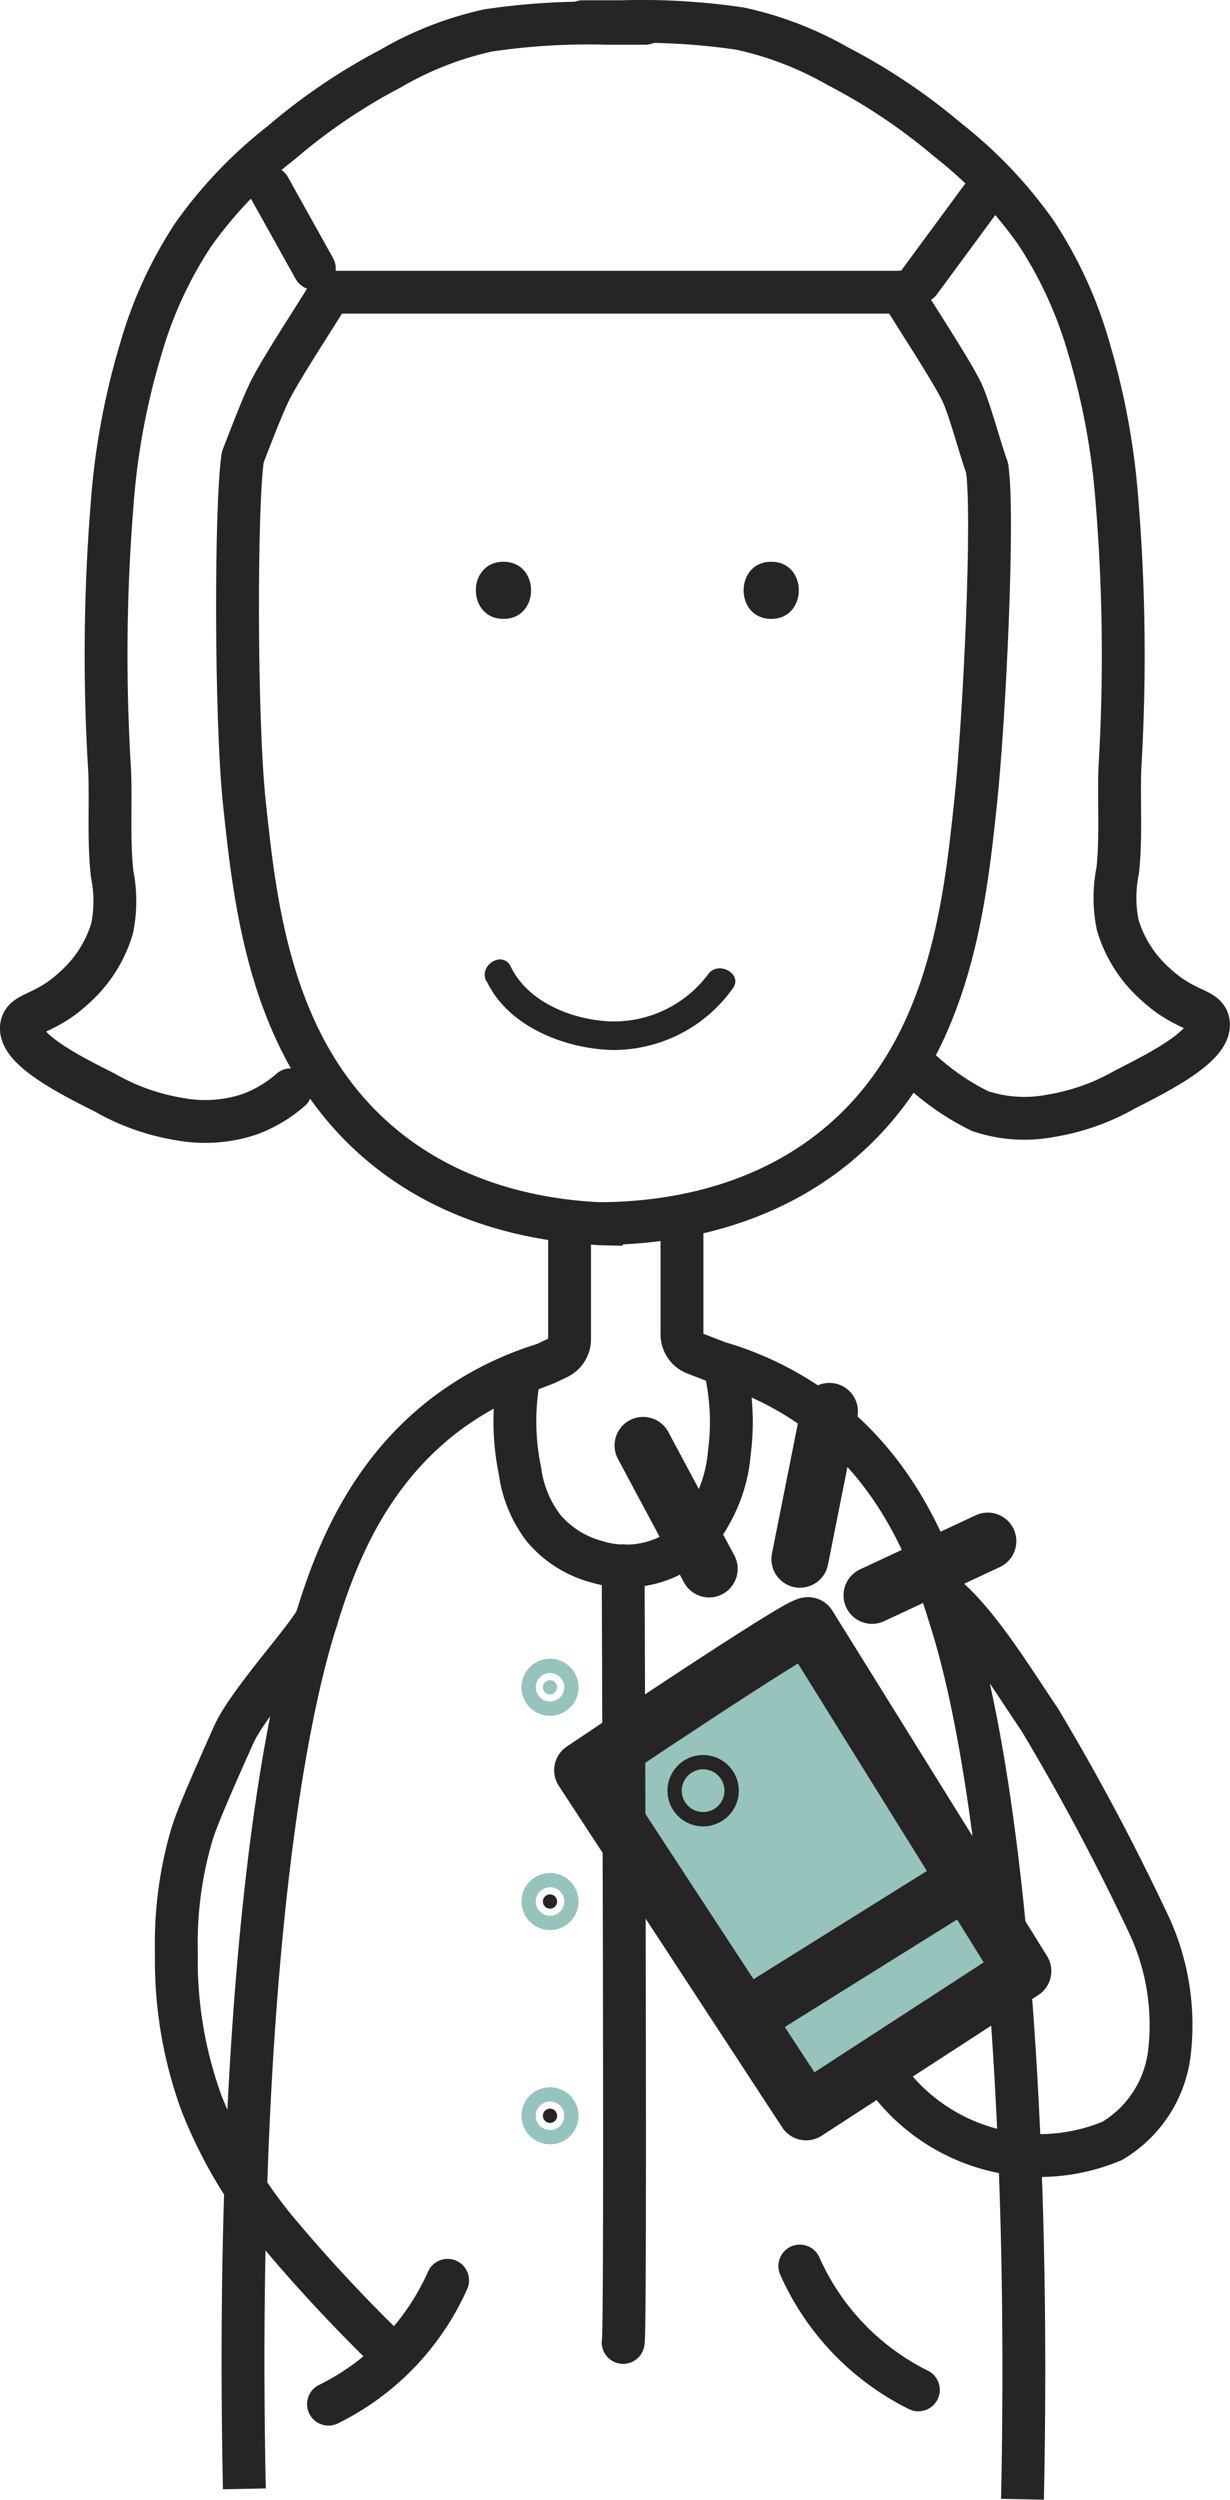 <?xml version="1.0" encoding="UTF-8"?> <svg xmlns="http://www.w3.org/2000/svg" viewBox="0 0 86.12 175.03"> <defs> <style>.cls-1,.cls-5{fill:#96c3bc;}.cls-2,.cls-4,.cls-8{fill:none;stroke:#262424;}.cls-2,.cls-5,.cls-6,.cls-7{stroke-miterlimit:10;}.cls-2,.cls-4,.cls-5,.cls-6,.cls-7{stroke-width:3px;}.cls-3,.cls-6,.cls-7{fill:#262424;}.cls-4,.cls-8{stroke-linecap:round;stroke-linejoin:round;}.cls-5{stroke:#96c3bc;}.cls-6{stroke:#95c4be;}.cls-7{stroke:#96c4bd;}.cls-8{stroke-width:4px;}</style> </defs> <title>Ресурс 20</title> <g id="Слой_2" data-name="Слой 2"> <g id="Слой_10" data-name="Слой 10"> <path class="cls-1" d="M56,114.56a3.38,3.38,0,0,0-2,1"></path> <path class="cls-1" d="M41,124.86c3,3.51,5.95,7.08,7.93,11.22a38.24,38.24,0,0,0,3,6,22.6,22.6,0,0,0,4.85,4.56,42.12,42.12,0,0,1,10.92-6.24c1.13-.43,2.46-1,2.66-2.22a3.35,3.35,0,0,0-.31-1.66c-2.53-6.72-6.56-15.53-12.17-20.27C53.48,112.5,44.58,122,41,124.86Z"></path> <path class="cls-2" d="M17,32c-.51,3.28-.51,18.37.11,24.21.78,7.34,1.86,17.52,9.67,24,5.67,4.71,12.54,5.5,16.83,5.5"></path> <path class="cls-2" d="M69.11,32.74c.5,3.28-.18,17.59-.8,23.43-.78,7.34-1.86,17.52-9.67,24-5.68,4.71-12.55,5.5-16.83,5.5"></path> <path class="cls-3" d="M35.25,43.33c2.58,0,2.58-4,0-4s-2.57,4,0,4Z"></path> <path class="cls-3" d="M34.08,68.7c1.47,3.14,5.41,4.7,8.69,4.81a10.25,10.25,0,0,0,8.53-4.3c.76-1-1-2-1.72-1a8.23,8.23,0,0,1-6.81,3.3c-2.63-.09-5.79-1.31-7-3.82-.54-1.17-2.27-.15-1.73,1Z"></path> <path class="cls-3" d="M54,43.33c2.57,0,2.58-4,0-4s-2.58,4,0,4Z"></path> <path class="cls-2" d="M39.88,85.67v8.08a1.45,1.45,0,0,1-.82,1.31l-.84.4-.18.07a22.3,22.3,0,0,0-6.58,3.3c-6.18,4.55-8.3,11.23-9.5,15.17-3.15,10.38-5.45,31.59-4.85,60.25"></path> <path class="cls-2" d="M47.75,85.67v7.75a1.44,1.44,0,0,0,.93,1.35l1.87.72.07,0a22.34,22.34,0,0,1,6.63,3.32c6.18,4.55,8.31,11.23,9.5,15.17,3.15,10.38,5.44,32.34,4.84,61"></path> <path class="cls-2" d="M36.41,96a17.2,17.2,0,0,0,0,7,8.39,8.39,0,0,0,1.66,4,7.34,7.34,0,0,0,3.67,2.33,7,7,0,0,0,5-.33,7.18,7.18,0,0,0,3-3,10.37,10.37,0,0,0,1.33-4.33,16.44,16.44,0,0,0-.33-6"></path> <path class="cls-4" d="M23,168.32a17.69,17.69,0,0,0,8.34-8.67"></path> <path class="cls-4" d="M64.3,167.32A17.69,17.69,0,0,1,56,158.65"></path> <path class="cls-4" d="M43.63,164c.22,0,0-54.38,0-54.38"></path> <path class="cls-4" d="M27.63,165a110.29,110.29,0,0,1-7.78-8.27,32.91,32.91,0,0,1-5.75-9.5,29.25,29.25,0,0,1-1.75-10.5,27,27,0,0,1,1-8c.23-.82.56-1.81,3-7.25,1-2.28,5.22-6.84,5.83-8.16"></path> <line class="cls-4" x1="23.1" y1="20.46" x2="63.1" y2="20.46"></line> <path class="cls-4" d="M17,32c.43-1.11,1.25-3.28,1.83-4.5.73-1.55,3.49-5.72,4.25-7"></path> <path class="cls-4" d="M69.11,32.74c-.43-1.11-1.19-4.06-1.76-5.28-.74-1.55-3.5-5.72-4.25-7"></path> <path class="cls-4" d="M20.35,76.3A9.17,9.17,0,0,1,17.51,78a9.82,9.82,0,0,1-5,.34,15.41,15.41,0,0,1-5.16-1.84c-2.47-1.24-6.09-3.07-5.84-4.66.16-1,1.61-.76,3.67-2.67A9,9,0,0,0,7.85,65a9.67,9.67,0,0,0,0-3.83c-.26-2.37-.08-4.78-.17-7.17A131.56,131.56,0,0,1,7.85,35.3a50.49,50.49,0,0,1,2-10.84,29,29,0,0,1,3.66-8A30.58,30.58,0,0,1,19.68,10,40.88,40.88,0,0,1,27.35,4.8a23.52,23.52,0,0,1,6.83-2.67,47.8,47.8,0,0,1,8.33-.5h2.67"></path> <path class="cls-4" d="M64.68,75.13a17.32,17.32,0,0,0,3.94,2.66,9.78,9.78,0,0,0,5,.32,15.49,15.49,0,0,0,5.16-1.84c2.46-1.25,6.08-3.09,5.82-4.68-.15-1-1.6-.75-3.67-2.66a9,9,0,0,1-2.67-4.16,9.48,9.48,0,0,1,0-3.83c.25-2.38.07-4.78.15-7.17a133,133,0,0,0-.2-18.66,50.93,50.93,0,0,0-2-10.83,29.29,29.29,0,0,0-3.68-8,30.78,30.78,0,0,0-6.18-6.49,41.25,41.25,0,0,0-7.68-5.15A23.92,23.92,0,0,0,51.8,2a47.2,47.2,0,0,0-8.33-.48c-1.11,0-2,0-2.67,0"></path> <line class="cls-4" x1="18.85" y1="13.13" x2="22.01" y2="18.8"></line> <line class="cls-4" x1="64.39" y1="19.72" x2="69.08" y2="13.35"></line> <circle class="cls-5" cx="38.51" cy="118.13" r="0.5"></circle> <circle class="cls-6" cx="38.51" cy="148.13" r="0.5"></circle> <circle class="cls-7" cx="38.51" cy="133.13" r="0.5"></circle> <path class="cls-8" d="M56.58,113.82c-.59-.11-15.78,10.12-15.78,10.12l15.64,23.91L71.61,138l-4.29-6.9Z"></path> <line class="cls-8" x1="52.72" y1="140.95" x2="66.16" y2="132.56"></line> <line class="cls-8" x1="58.07" y1="98.82" x2="56.01" y2="109.16"></line> <line class="cls-8" x1="45.03" y1="101.2" x2="49.65" y2="109.84"></line> <line class="cls-8" x1="69.16" y1="107.9" x2="61.06" y2="111.69"></line> <circle class="cls-8" cx="49.23" cy="125.37" r="0.5"></circle> <path class="cls-4" d="M66.16,111.69c2.43,2.07,4.73,5.9,6.64,8.71a162.83,162.83,0,0,1,7.79,14.68,16.68,16.68,0,0,1,1.28,8.71,8.32,8.32,0,0,1-4,6.1,13.24,13.24,0,0,1-16.39-5.29"></path> </g> </g> </svg> 